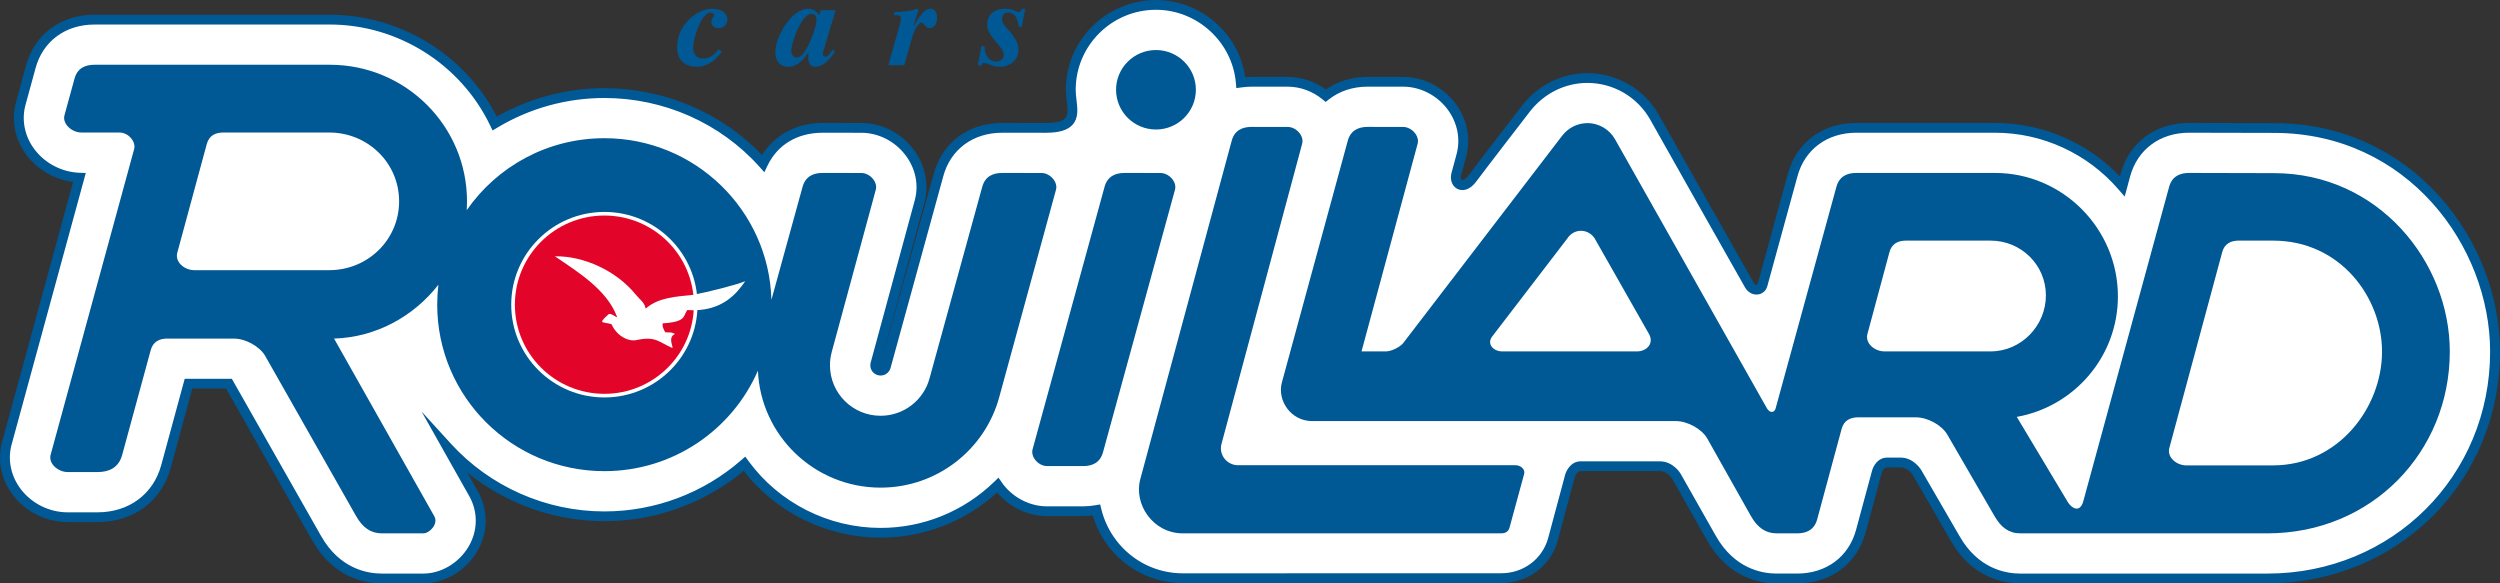 <?xml version="1.0" encoding="utf-8"?>
<!-- Generator: Adobe Illustrator 16.0.4, SVG Export Plug-In . SVG Version: 6.00 Build 0)  -->
<!DOCTYPE svg PUBLIC "-//W3C//DTD SVG 1.1//EN" "http://www.w3.org/Graphics/SVG/1.1/DTD/svg11.dtd">
<svg version="1.1" id="Calque_1" xmlns="http://www.w3.org/2000/svg" xmlns:xlink="http://www.w3.org/1999/xlink" x="0px" y="0px"
	 width="240px" height="56px" viewBox="0 0 240 56" enable-background="new 0 0 240 56" xml:space="preserve">
<rect x="0" y="0" width="240" height="56" fill="#333333" stroke="none"/>
<g>
	<path fill="#FFFFFF" d="M150.713,45.707c0,0,0.262-0.949,1.031-0.949h7.634c0.975,0,1.551,0.949,1.551,0.949l3.381,5.969
		c1.9,3.355,4.737,3.855,6.249,3.855h1.976c3.011,0,5.355-1.743,6.11-4.55l1.522-5.634c0,0,0.229-0.949,0.998-0.949h1.305
		c0.979,0,1.553,0.949,1.553,0.949l3.668,6.331c1.899,3.353,4.735,3.853,6.251,3.853h23.735c12.253,0,21.849-9.565,21.849-21.781
		c0-10.321-8.117-21.46-21.215-21.46l-8.165-0.019c-3.014,0-5.354,1.744-6.111,4.542l-0.292,1.074
		c-2.967-3.438-7.347-5.616-12.227-5.616h-13.311c-3.013,0-5.359,1.744-6.109,4.533c0,0-2.742,10-2.895,10.552
		c-0.154,0.559-0.894,0.646-1.269,0c-0.555-0.945-9.085-16.081-9.085-16.081c-1.309-2.336-3.781-3.785-6.456-3.785
		c-2.267,0-4.386,1.024-5.851,2.87c0,0-4.308,5.579-5.189,6.77c-0.885,1.198-1.801,0.543-1.542-0.432
		c0.261-0.976,0.479-1.771,0.479-1.771c0.446-1.636,0.081-3.373-0.986-4.772c-1.114-1.44-2.836-2.306-4.612-2.306h-3.396
		c-1.567,0-2.949,0.482-4.025,1.332c-1.029-0.85-2.33-1.332-3.657-1.332h-3.461c-0.352,0-0.695,0.029-1.03,0.075
		c-0.359-4.167-3.87-7.456-8.148-7.456c-4.508,0-8.178,3.654-8.178,8.148c0,1.758,1.072,3.658-2.402,3.658l-4.187-0.003
		c-3.013,0-5.359,1.744-6.107,4.531l-5.062,18.401c-0.05,0.181-0.224,0.377-0.499,0.377c-0.279,0-0.511-0.227-0.511-0.509
		c0-0.047,0.007-0.093,0.012-0.125l4.237-15.588c0.449-1.636,0.088-3.375-0.991-4.775c-1.103-1.445-2.829-2.308-4.604-2.308
		l-3.723-0.003c-2.586,0-4.683,1.288-5.698,3.416c-3.727-4.157-9.16-6.751-15.239-6.751c-3.766,0-7.396,1.036-10.527,2.917
		c-2.819-5.889-8.851-9.97-15.827-9.97H9.064c-3.013,0-5.355,1.745-6.109,4.538L1.97,10.015c-0.411,1.614-0.04,3.317,1.019,4.676
		c1.112,1.427,2.835,2.296,4.632,2.358L0.634,42.637c-0.405,1.612-0.028,3.312,1.031,4.665c1.152,1.472,2.956,2.35,4.823,2.35h2.876
		c3.224,0,5.735-1.853,6.563-4.846l2.168-7.974h3.882l8.429,14.847c1.899,3.353,4.734,3.853,6.249,3.853h3.985
		c1.869,0,3.735-1.106,4.748-2.812c0.978-1.651,1.021-3.612,0.099-5.278l-2.561-4.543c3.732,4.093,9.115,6.666,15.094,6.666
		c5.054,0,9.799-1.853,13.447-5.036c2.938,4.021,7.698,6.618,13.069,6.618c4.315,0,8.312-1.722,11.25-4.568
		c0.044,0.063,0.084,0.13,0.128,0.188c1.109,1.448,2.835,2.312,4.61,2.312h3.452c0.444,0,0.873-0.042,1.284-0.115
		c0.28,1.14,0.791,2.234,1.527,3.197c1.628,2.123,4.1,3.348,6.771,3.348l30.561-0.007c2.345,0,4.327-1.479,4.954-3.689
		L150.713,45.707z"/>
	<path fill="#005895" d="M217.677,56h-23.735c-1.623,0-4.647-0.532-6.666-4.093l-3.666-6.327l0,0c0,0-0.451-0.713-1.14-0.713h-1.305
		c-0.381,0-0.536,0.586-0.537,0.592l-1.525,5.644C178.29,54.123,175.773,56,172.534,56h-1.976c-1.622,0-4.646-0.532-6.663-4.096
		l-3.382-5.969l0,0c0,0-0.452-0.709-1.136-0.709h-7.634c-0.389,0-0.572,0.601-0.574,0.606l-1.636,6.098
		c-0.686,2.418-2.859,4.038-5.413,4.038l-30.561,0.006c-2.822,0-5.427-1.287-7.149-3.532c-0.679-0.888-1.181-1.879-1.498-2.954
		c-0.312,0.038-0.625,0.057-0.936,0.057h-3.452c-1.828,0-3.6-0.84-4.8-2.262c-3.077,2.797-7.028,4.331-11.188,4.331
		c-5.136,0-10.011-2.384-13.145-6.402c-3.749,3.112-8.477,4.821-13.371,4.821c-4.809,0-9.46-1.673-13.159-4.665l1.041,1.846
		c0.998,1.803,0.958,3.947-0.104,5.742C44.699,54.806,42.675,56,40.64,56h-3.985c-1.623,0-4.645-0.532-6.663-4.093l-8.292-14.606
		h-3.24l-2.073,7.627c-0.887,3.203-3.578,5.191-7.022,5.191H6.488c-2.014,0-3.958-0.946-5.198-2.531
		c-1.149-1.467-1.556-3.313-1.116-5.063L7.015,17.47c-1.722-0.219-3.335-1.125-4.401-2.493c-1.148-1.473-1.55-3.323-1.103-5.076
		l0.987-3.604c0.812-3.012,3.33-4.883,6.567-4.883h22.602c6.726,0,12.96,3.821,16.027,9.777c3.144-1.784,6.703-2.724,10.327-2.724
		c5.747,0,11.225,2.331,15.138,6.417c1.191-1.941,3.312-3.081,5.799-3.081l3.724,0.003c1.927,0,3.79,0.933,4.982,2.495
		c1.167,1.514,1.558,3.402,1.07,5.18l-4.236,15.587l5.143-18.388c0.806-3.007,3.322-4.876,6.565-4.876l4.188,0.003
		c0.965,0,1.592-0.153,1.865-0.456c0.3-0.333,0.229-0.94,0.146-1.643c-0.042-0.358-0.084-0.728-0.084-1.09
		c0-4.751,3.882-8.617,8.653-8.617c4.292,0,7.964,3.216,8.566,7.407c0.21-0.018,0.413-0.026,0.612-0.026h3.461
		c1.306,0,2.593,0.427,3.664,1.209c1.135-0.792,2.516-1.209,4.019-1.209h3.396c1.918,0,3.783,0.931,4.989,2.49
		c1.161,1.523,1.551,3.41,1.067,5.178c0,0.001-0.218,0.794-0.478,1.769c-0.06,0.222-0.019,0.381,0.034,0.449
		c0.199,0.042,0.417-0.078,0.665-0.413c0.874-1.181,5.152-6.722,5.195-6.778c1.541-1.943,3.81-3.055,6.228-3.055
		c2.848,0,5.48,1.543,6.871,4.027c0.085,0.15,8.535,15.142,9.08,16.073c0.172,0.293,0.357,0.27,0.4,0.111
		c0.152-0.552,2.895-10.551,2.895-10.551c0.81-3.009,3.325-4.879,6.567-4.879h13.311c4.535,0,8.858,1.859,11.995,5.129l0.065-0.24
		c0.816-3.016,3.334-4.889,6.569-4.889l8.166,0.018C231.708,11.821,240,23.204,240,33.75C240,46.227,230.194,56,217.677,56z
		 M181.165,43.93h1.305c1.233,0,1.931,1.13,1.96,1.178l3.673,6.339c1.783,3.147,4.424,3.616,5.839,3.616h23.735
		c11.985,0,21.374-9.361,21.374-21.312c0-10.096-7.93-20.992-20.74-20.992l-8.166-0.018c-2.784,0-4.95,1.607-5.652,4.195
		l-0.524,1.935l-0.586-0.678c-2.991-3.464-7.316-5.452-11.866-5.452h-13.311c-2.791,0-4.957,1.604-5.65,4.185
		c-0.001,0.002-2.743,10.003-2.896,10.556c-0.132,0.477-0.549,0.797-1.037,0.797c-0.439,0-0.852-0.257-1.102-0.688
		c-0.549-0.936-8.739-15.468-9.087-16.086c-1.225-2.187-3.54-3.544-6.042-3.544c-2.124,0-4.12,0.98-5.477,2.69
		c-0.039,0.051-4.312,5.583-5.18,6.757c-0.513,0.694-1.017,0.839-1.35,0.84c-0.328,0-0.631-0.148-0.833-0.407
		c-0.254-0.326-0.328-0.785-0.202-1.26c0.262-0.978,0.479-1.774,0.479-1.774c0.406-1.487,0.076-3.08-0.907-4.368
		c-1.025-1.326-2.608-2.119-4.232-2.119h-3.396c-1.422,0-2.711,0.425-3.729,1.229l-0.304,0.24l-0.297-0.246
		c-0.955-0.788-2.146-1.222-3.354-1.222h-3.461c-0.304,0-0.62,0.023-0.965,0.071l-0.496,0.067l-0.042-0.492
		c-0.34-3.94-3.711-7.027-7.675-7.027c-4.248,0-7.704,3.445-7.704,7.68c0,0.327,0.041,0.659,0.078,0.982
		c0.1,0.85,0.204,1.728-0.38,2.375c-0.474,0.525-1.292,0.77-2.575,0.77l-4.188-0.003c-2.792,0-4.956,1.603-5.648,4.182
		l-5.062,18.404c-0.097,0.349-0.438,0.723-0.957,0.723c-0.543,0-0.986-0.439-0.986-0.978c0-0.075,0.01-0.148,0.019-0.2l4.247-15.635
		c0.41-1.495,0.079-3.088-0.91-4.37c-1.016-1.33-2.595-2.123-4.226-2.123l-3.724-0.003c-2.394,0-4.314,1.147-5.268,3.147
		l-0.308,0.644l-0.478-0.533c-3.756-4.19-9.181-6.594-14.883-6.594c-3.622,0-7.177,0.985-10.28,2.849l-0.451,0.27l-0.225-0.47
		c-2.822-5.894-8.866-9.701-15.398-9.701H9.064c-2.788,0-4.954,1.605-5.651,4.189l-0.985,3.597
		c-0.373,1.466-0.033,3.024,0.938,4.268c1.016,1.305,2.613,2.118,4.272,2.176l0.597,0.021L1.092,42.759
		c-0.367,1.462-0.022,3.017,0.949,4.257c1.063,1.356,2.725,2.167,4.447,2.167h2.876c2.998,0,5.337-1.725,6.106-4.501l2.262-8.318
		h4.524l8.564,15.086c1.782,3.145,4.42,3.613,5.835,3.613h3.985c1.705,0,3.408-1.013,4.338-2.58
		c0.893-1.507,0.927-3.308,0.092-4.816l-4.6-8.16l2.808,3.08c3.773,4.138,9.147,6.51,14.741,6.51c4.834,0,9.499-1.746,13.133-4.919
		l0.393-0.343l0.307,0.421c2.939,4.021,7.681,6.423,12.684,6.423c4.089,0,7.967-1.575,10.917-4.434l0.403-0.391l0.438,0.631
		c1.019,1.33,2.601,2.124,4.23,2.124h3.452c0.398,0,0.802-0.037,1.199-0.107l0.44-0.079l0.105,0.43
		c0.273,1.11,0.76,2.128,1.445,3.025c1.541,2.009,3.871,3.161,6.393,3.161l30.561-0.007c2.122,0,3.93-1.346,4.497-3.347l1.636-6.098
		c0.133-0.483,0.597-1.298,1.49-1.298h7.634c1.229,0,1.929,1.129,1.958,1.178l3.388,5.98c1.782,3.146,4.421,3.615,5.835,3.615h1.976
		c2.789,0,4.954-1.609,5.65-4.2l1.524-5.636C179.823,44.753,180.263,43.93,181.165,43.93z"/>
	<path fill="#005895" d="M99.129,43.131c-0.206,0.748,0.565,1.613,1.396,1.613h3.453c0.869,0,1.634-0.312,1.913-1.338l6.907-25.19
		c0.208-0.745-0.567-1.61-1.405-1.61l-3.446-0.003c-0.869,0-1.636,0.32-1.913,1.346L99.129,43.131z"/>
	<path fill="#005895" d="M218.3,16.622l-8.154-0.02c-0.867,0-1.636,0.32-1.912,1.346l-8.256,30.24
		c-0.348,1.096-1.13,0.56-1.46,0.025c-0.178-0.291-4.907-8.193-4.907-8.193c5.517-0.984,9.708-5.788,9.708-11.567
		c0-6.494-5.282-11.851-11.803-11.851h-13.311c-0.874,0-1.637,0.32-1.913,1.346l-5.83,21.251c-0.108,0.435-0.556,0.488-0.837,0
		l-14.572-25.812c-0.522-0.93-1.511-1.566-2.661-1.566c-0.971,0-1.831,0.462-2.392,1.167l-15.276,19.929
		c-0.344,0.443-1.198,0.816-1.653,0.816h-2.364l5.387-19.938c0.199-0.749-0.57-1.61-1.408-1.61l-3.391-0.003
		c-0.865,0-1.632,0.313-1.912,1.344l-6.321,23.188c-0.471,1.715,0.854,3.71,2.906,3.71h34.906c1.134,0,2.471,0.747,3.004,1.636
		l4.216,7.49c0.622,1.091,1.4,1.651,2.466,1.651h1.976c0.864,0,1.632-0.317,1.914-1.345l2.344-8.674
		c0.229-0.854,0.869-1.118,1.59-1.118h5.546c1.131,0,2.471,0.749,2.999,1.635l4.549,7.851c0.622,1.091,1.393,1.651,2.466,1.651
		h23.735c10.032,0,17.502-7.826,17.502-17.45C235.179,25.12,228.32,16.622,218.3,16.622 M157.166,33.733h-12.967
		c-0.835,0-1.495-0.717-0.948-1.431l7.204-9.398c0.28-0.44,0.754-0.748,1.314-0.748c0.622,0,1.149,0.366,1.407,0.884l5.146,9.058
		C158.796,32.985,158.076,33.733,157.166,33.733 M191.103,33.733h-10.206c-0.908,0-1.842-0.748-1.634-1.635l2.12-7.878
		c0.229-0.857,0.869-1.12,1.59-1.12h8.13c2.929,0,5.304,2.338,5.304,5.259C196.406,31.276,194.031,33.733,191.103,33.733
		 M218.208,44.677h-8.332c-0.906,0-1.84-0.752-1.629-1.636l5.081-18.821c0.226-0.857,0.87-1.12,1.589-1.12h3.308
		c6.453,0,10.45,5.46,10.45,10.65C228.675,39.119,224.491,44.677,218.208,44.677"/>
	<path fill="#005895" d="M99.974,16.606l-3.77-0.003c-0.87,0-1.635,0.32-1.913,1.346l-5.054,18.369
		c-0.554,2.07-2.452,3.596-4.701,3.596c-2.686,0-4.859-2.168-4.859-4.842c0-0.433,0.056-0.856,0.161-1.254l4.237-15.601
		c0.206-0.746-0.565-1.611-1.401-1.611l-3.717-0.003c-0.87,0-1.633,0.32-1.914,1.346l-2.986,10.835
		c-0.243-8.61-7.334-15.516-16.037-15.516c-5.479,0-10.314,2.732-13.212,6.906v0.012c0.012-0.282,0.024-0.571,0.024-0.859
		c0-7.242-5.894-13.11-13.166-13.11H9.064c-0.869,0-1.636,0.313-1.913,1.341l-0.966,3.525c-0.208,0.819,0.726,1.639,1.632,1.639
		h3.655c0.834,0,1.608,0.859,1.401,1.609l-8.019,29.35c-0.211,0.844,0.75,1.636,1.633,1.636h2.876c1.071,0,2.019-0.385,2.367-1.651
		l2.735-10.043c0.229-0.857,0.873-1.121,1.593-1.121h6.386c1.128,0,2.468,0.748,2.998,1.637l8.748,15.411
		c0.621,1.091,1.399,1.651,2.465,1.651h3.985c0.585,0,1.467-0.888,1.055-1.636l-9.626-17.063c4.068-0.126,7.673-2.159,10.007-5.16
		h0.009c-0.075,0.626-0.112,1.263-0.112,1.908c0,8.827,7.184,15.98,16.047,15.98c6.604,0,12.279-3.975,14.74-9.652
		c0.265,6.248,5.437,11.234,11.776,11.234c5.458,0,10.051-3.695,11.397-8.713l5.442-19.882
		C101.579,17.471,100.806,16.606,99.974,16.606 M31.608,25.936h-0.022H18.644c-0.909,0-1.844-0.751-1.635-1.636l2.838-10.462
		c0.23-0.856,0.868-1.116,1.595-1.116h10.165c3.705,0,6.708,2.919,6.708,6.605C38.315,23.013,35.313,25.936,31.608,25.936"/>
	<path fill="#005895" d="M110.972,12.433c2.115,0,3.832-1.708,3.832-3.817c0-2.103-1.716-3.812-3.832-3.812
		c-2.116,0-3.829,1.709-3.829,3.812C107.143,10.726,108.856,12.433,110.972,12.433"/>
	<path fill="#FFFFFF" d="M58.022,38.155c-4.937,0-8.944-3.987-8.944-8.906c0-4.917,4.007-8.904,8.944-8.904
		c4.938,0,8.941,3.987,8.941,8.904C66.963,34.168,62.961,38.155,58.022,38.155"/>
	<path fill="#E3042A" d="M58.024,37.807c4.742,0,8.59-3.828,8.59-8.557c0-4.726-3.848-8.558-8.59-8.558
		c-4.748,0-8.595,3.832-8.595,8.558C49.429,33.979,53.276,37.807,58.024,37.807"/>
	<path fill="#FFFFFF" d="M65.978,29.765c-0.417,0.562-0.043,1.128-2.346,1.276c-0.097,0.272,0.09,0.603,0.237,0.861
		c0.511,0.021,0.607-0.024,0.935,0.161c-0.797,0.329-0.032,1.443-0.299,1.325c-1.281-0.555-1.54-1.136-3.407-0.741
		c-0.84,0.184-1.946-0.489-2.371-1.492c-0.039-0.085-0.573-0.139-0.747-0.187c-0.147-0.043-0.234-0.05-0.134-0.207
		c0.149-0.228,0.363-0.382,0.555-0.571c0.252-0.249,0.931,0.49,0.815,0.184c-0.946-2.542-3.737-4.268-5.95-5.769
		c2.779-0.047,5.926,1.393,7.783,3.698c0.35,0.432,0.836,0.726,0.932,1.324c1.255-1.091,2.929-1.147,4.52-1.314
		c1.502-0.283,4.098-0.94,5.042-1.316C70.785,28.077,69.371,30.001,65.978,29.765"/>
	<path fill="#005895" d="M109.473,45.98c-0.666,2.414,1.202,5.223,4.088,5.223l30.56-0.003c0.358,0,0.683-0.132,0.797-0.561
		l1.406-5.162c0.105-0.443-0.364-0.815-0.817-0.815h-23.16h-3.493c-0.913,0-1.648-0.737-1.648-1.643
		c0-0.142,0.025-0.278,0.059-0.406l7.744-28.818c0.205-0.749-0.565-1.61-1.4-1.61l-3.458-0.003c-0.87,0-1.637,0.313-1.91,1.343
		L109.473,45.98z"/>
	<path fill="#005895" d="M69.296,4.936c-0.545,0.805-1.365,1.474-2.389,1.474c-1.194-0.011-1.911-0.68-1.899-1.835
		c0-1.157,0.421-2.028,1.228-2.787c0.512-0.487,1.343-0.951,2.106-0.951c0.84,0,1.488,0.351,1.488,1.064
		c0,0.419-0.34,0.804-0.831,0.804c-0.42,0-0.704-0.225-0.704-0.6c0-0.17,0.067-0.283,0.124-0.386
		c0.07-0.101,0.125-0.181,0.125-0.271c0-0.17-0.182-0.249-0.318-0.249c-0.876,0-1.684,2.402-1.684,3.398
		c0,0.579,0.342,1.02,0.933,1.02c0.671,0,1.138-0.374,1.523-0.884L69.296,4.936z"/>
	<path fill="#005895" d="M79.058,4.869c-0.033,0.112-0.056,0.215-0.056,0.294c0,0.205,0.102,0.284,0.227,0.284
		c0.115,0,0.251-0.068,0.364-0.214l0.341-0.465l0.239,0.158c-0.626,0.998-1.319,1.485-1.866,1.485c-0.534,0-0.715-0.306-0.715-0.93
		c0-0.124,0.011-0.271,0.033-0.431l-0.022-0.022c-0.445,0.68-1.024,1.383-1.933,1.383c-0.854,0-1.24-0.634-1.24-1.429
		c0-1.426,1.546-4.145,3.163-4.145c0.455,0,0.83,0.238,1.046,0.645l0.136-0.498h1.446L79.058,4.869z M76.442,5.525
		c0.489,0,0.751-0.464,0.966-0.827c0.342-0.543,0.979-2.152,0.979-2.787c0-0.317-0.115-0.577-0.49-0.577
		c-0.966,0-1.933,2.81-1.933,3.523C75.964,5.163,76.136,5.525,76.442,5.525"/>
	<path fill="#005895" d="M86.385,2.342c0.08-0.272,0.091-0.453,0.091-0.578c0-0.283-0.103-0.307-0.659-0.307l0.056-0.305
		c0.592,0,1.616-0.079,2.184-0.317l0.114,0.125L87.67,2.523l0.025,0.023c0.317-0.511,0.886-1.71,1.614-1.71
		c0.466,0,0.647,0.43,0.647,0.85c0,0.521-0.181,1.008-0.75,1.008c-0.205,0-0.318-0.125-0.42-0.25
		c-0.092-0.125-0.171-0.273-0.332-0.273c-0.306,0-0.729,0.749-1,1.826l-0.637,2.265h-1.536L86.385,2.342z"/>
	<path fill="#005895" d="M94.213,4.415l0.306,0.068c-0.033,0.646,0.365,1.428,1.116,1.428c0.386,0,0.728-0.25,0.728-0.635
		c0-0.407-0.398-0.838-0.797-1.313c-0.398-0.477-0.796-0.997-0.796-1.586c0-0.997,0.717-1.541,1.729-1.541
		c0.41,0,0.784,0.113,1.069,0.26c0.25,0.125,0.444,0.068,0.545-0.26h0.309l-0.341,1.756l-0.307-0.057
		c-0.057-0.6-0.251-1.336-1.002-1.336c-0.375,0-0.59,0.294-0.59,0.657c0,0.351,0.397,0.748,0.795,1.224
		c0.399,0.476,0.797,1.019,0.797,1.653c0,1.02-0.774,1.677-1.82,1.677c-0.751,0-1.07-0.363-1.468-0.363
		c-0.182,0-0.262,0.113-0.308,0.271l-0.306-0.056L94.213,4.415z"/>
</g>
</svg>
